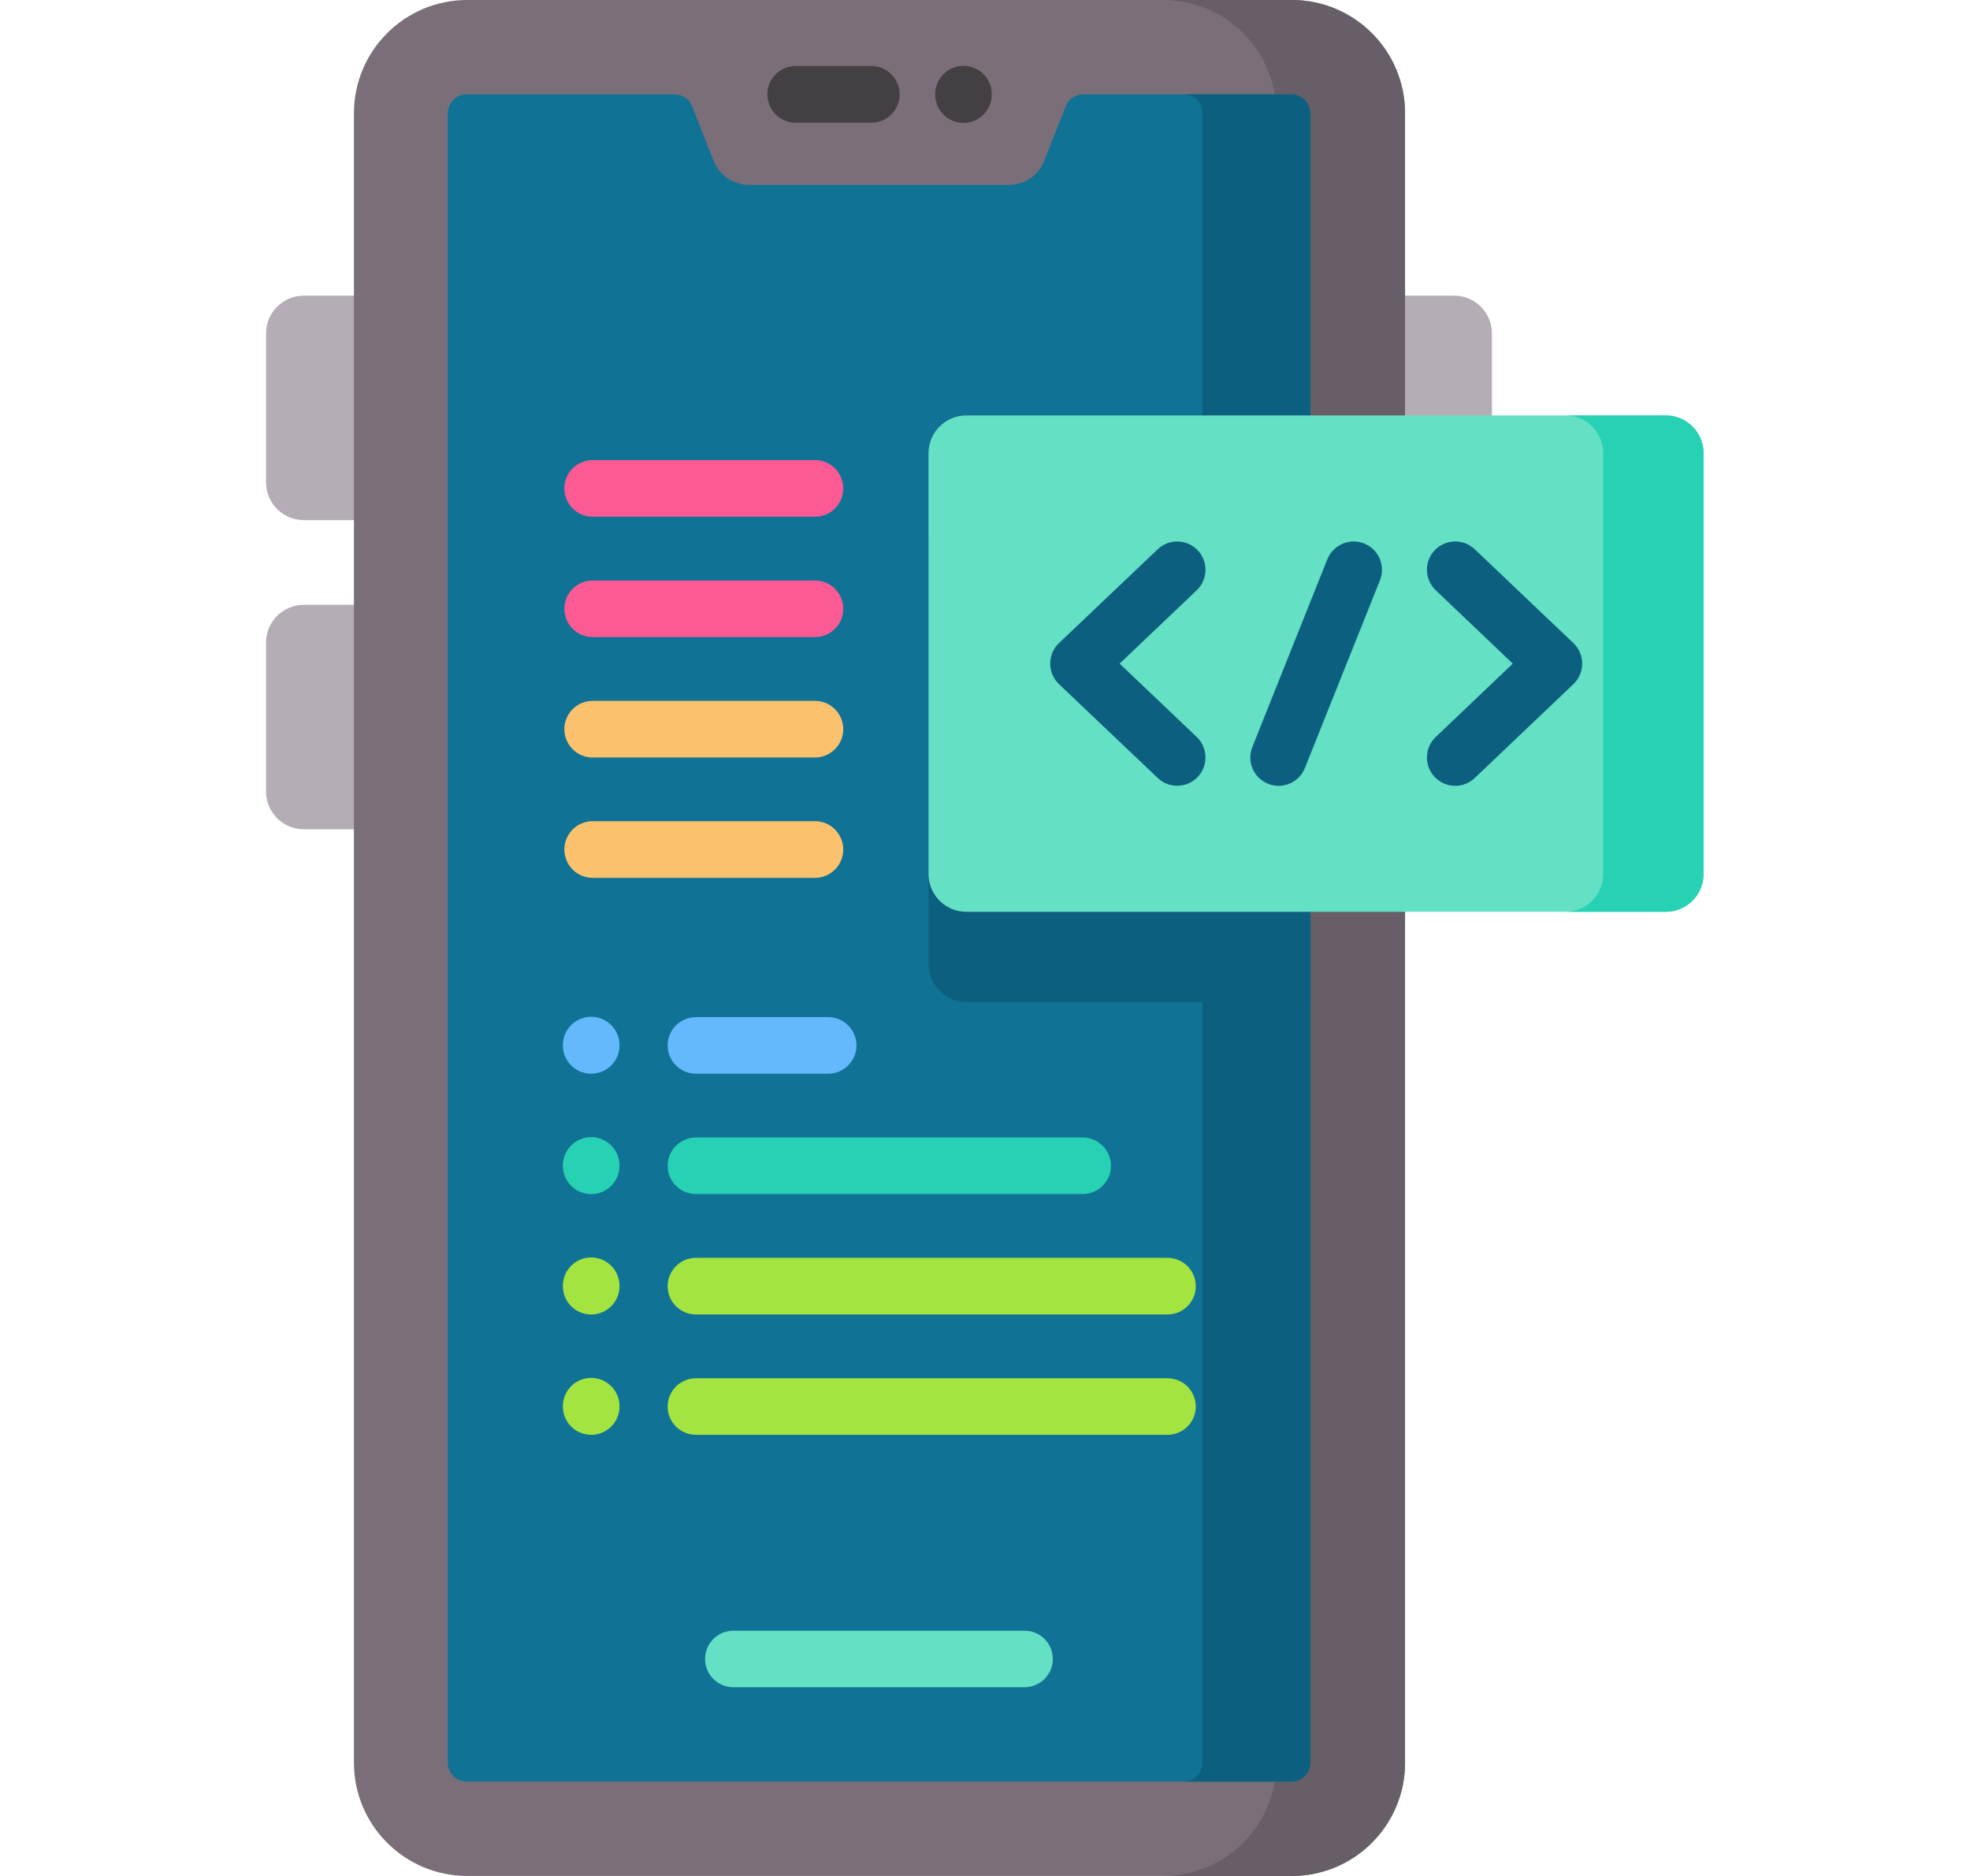 <svg width="21" height="20" viewBox="0 0 21 20" fill="none" xmlns="http://www.w3.org/2000/svg">
<path d="M15.501 8.841H14.648V3.152H15.501C15.724 3.152 15.904 3.332 15.904 3.555V8.439C15.904 8.661 15.724 8.841 15.501 8.841Z" fill="#B5ADB6"/>
<path d="M3.238 5.545H4.091V3.152H3.238C3.016 3.152 2.836 3.332 2.836 3.555V5.143C2.836 5.365 3.016 5.545 3.238 5.545Z" fill="#B5ADB6"/>
<path d="M3.238 8.841H4.091V6.448H3.238C3.016 6.448 2.836 6.628 2.836 6.851V8.439C2.836 8.661 3.016 8.841 3.238 8.841Z" fill="#B5ADB6"/>
<path d="M13.771 20H4.981C4.314 20 3.773 19.459 3.773 18.793V1.207C3.773 0.541 4.314 0 4.981 0H13.771C14.438 0 14.978 0.541 14.978 1.207V18.793C14.978 19.459 14.438 20 13.771 20Z" fill="#7A6E79"/>
<path d="M14.977 1.207V18.793C14.977 19.459 14.436 20 13.77 20H12.398C13.065 20 13.606 19.459 13.606 18.793V1.207C13.606 0.54 13.065 0 12.398 0H13.77C14.436 0 14.977 0.54 14.977 1.207Z" fill="#685E67"/>
<path d="M13.966 1.207V18.793C13.966 18.904 13.876 18.994 13.765 18.994H4.975C4.864 18.994 4.773 18.904 4.773 18.793V1.207C4.773 1.096 4.864 1.006 4.975 1.006H7.191C7.274 1.006 7.348 1.056 7.378 1.133L7.608 1.717C7.669 1.87 7.818 1.971 7.983 1.971H10.756C10.921 1.971 11.07 1.87 11.13 1.717L11.361 1.133C11.391 1.056 11.465 1.006 11.548 1.006H13.765C13.876 1.006 13.966 1.096 13.966 1.207Z" fill="#107295"/>
<path d="M13.968 5.391V10.683H10.301C10.079 10.683 9.898 10.502 9.898 10.28V5.793C9.898 5.571 10.079 5.391 10.301 5.391H13.968Z" fill="#0D5F7F"/>
<path d="M13.968 1.207V18.793C13.968 18.904 13.878 18.994 13.767 18.994H12.617C12.728 18.994 12.818 18.904 12.818 18.793V1.207C12.818 1.096 12.728 1.006 12.617 1.006H13.767C13.878 1.006 13.968 1.096 13.968 1.207Z" fill="#0D5F7F"/>
<path d="M9.288 1.308H8.481C8.315 1.308 8.18 1.173 8.18 1.006C8.18 0.839 8.315 0.704 8.481 0.704H9.288C9.455 0.704 9.59 0.839 9.59 1.006C9.59 1.173 9.455 1.308 9.288 1.308Z" fill="#433F43"/>
<path d="M10.271 1.31C10.104 1.31 9.969 1.175 9.969 1.008V1.004C9.969 0.837 10.104 0.702 10.271 0.702C10.437 0.702 10.572 0.837 10.572 1.004V1.008C10.572 1.175 10.437 1.31 10.271 1.31Z" fill="#433F43"/>
<path d="M10.921 17.988H7.817C7.651 17.988 7.516 17.853 7.516 17.687C7.516 17.52 7.651 17.385 7.817 17.385H10.921C11.088 17.385 11.223 17.52 11.223 17.687C11.223 17.853 11.088 17.988 10.921 17.988Z" fill="#64E0C4"/>
<path d="M17.757 9.721H10.301C10.079 9.721 9.898 9.541 9.898 9.319V4.831C9.898 4.609 10.079 4.429 10.301 4.429H17.757C17.979 4.429 18.16 4.609 18.16 4.831V9.319C18.16 9.541 17.979 9.721 17.757 9.721Z" fill="#64E0C4"/>
<path d="M18.16 4.831V9.319C18.16 9.541 17.979 9.721 17.757 9.721H16.688C16.91 9.721 17.09 9.541 17.09 9.319V4.831C17.09 4.609 16.91 4.429 16.688 4.429H17.757C17.979 4.429 18.16 4.609 18.16 4.831Z" fill="#27D1B3"/>
<path d="M12.549 8.377C12.474 8.377 12.399 8.35 12.341 8.294L11.289 7.294C11.229 7.237 11.195 7.158 11.195 7.075C11.195 6.992 11.229 6.913 11.289 6.856L12.341 5.856C12.461 5.741 12.652 5.746 12.767 5.866C12.882 5.987 12.877 6.178 12.757 6.293L11.935 7.075L12.757 7.857C12.877 7.972 12.882 8.163 12.767 8.284C12.708 8.346 12.628 8.377 12.549 8.377Z" fill="#0D5F7F"/>
<path d="M15.513 8.378C15.433 8.378 15.354 8.346 15.294 8.284C15.179 8.163 15.184 7.972 15.305 7.857L16.126 7.075L15.305 6.293C15.184 6.178 15.179 5.987 15.294 5.866C15.409 5.746 15.6 5.741 15.721 5.856L16.772 6.856C16.832 6.913 16.866 6.992 16.866 7.075C16.866 7.158 16.832 7.237 16.772 7.294L15.721 8.294C15.662 8.35 15.588 8.378 15.513 8.378Z" fill="#0D5F7F"/>
<path d="M13.63 8.378C13.593 8.378 13.555 8.371 13.518 8.356C13.363 8.294 13.288 8.119 13.35 7.964L14.149 5.963C14.211 5.808 14.387 5.733 14.542 5.794C14.696 5.856 14.772 6.032 14.71 6.187L13.91 8.188C13.863 8.306 13.75 8.378 13.63 8.378Z" fill="#0D5F7F"/>
<path d="M6.302 11.447C6.135 11.447 6 11.312 6 11.146V11.141C6 10.975 6.135 10.84 6.302 10.84C6.468 10.84 6.604 10.975 6.604 11.141V11.146C6.604 11.312 6.469 11.447 6.302 11.447Z" fill="#64B9FC"/>
<path d="M8.828 11.447H7.419C7.252 11.447 7.117 11.312 7.117 11.146C7.117 10.979 7.252 10.844 7.419 10.844H8.828C8.995 10.844 9.13 10.979 9.13 11.146C9.13 11.312 8.995 11.447 8.828 11.447Z" fill="#64B9FC"/>
<path d="M6.302 12.731C6.135 12.731 6 12.595 6 12.429V12.425C6 12.258 6.135 12.123 6.302 12.123C6.468 12.123 6.604 12.258 6.604 12.425V12.429C6.604 12.595 6.469 12.731 6.302 12.731Z" fill="#27D1B3"/>
<path d="M11.541 12.73H7.419C7.252 12.73 7.117 12.595 7.117 12.429C7.117 12.262 7.252 12.127 7.419 12.127H11.541C11.708 12.127 11.843 12.262 11.843 12.429C11.843 12.595 11.708 12.73 11.541 12.73Z" fill="#27D1B3"/>
<path d="M6.302 14.014C6.135 14.014 6 13.879 6 13.712V13.708C6 13.541 6.135 13.406 6.302 13.406C6.468 13.406 6.604 13.541 6.604 13.708V13.712C6.604 13.879 6.469 14.014 6.302 14.014Z" fill="#A3E440"/>
<path d="M12.445 14.014H7.419C7.252 14.014 7.117 13.879 7.117 13.712C7.117 13.546 7.252 13.41 7.419 13.41H12.445C12.612 13.41 12.747 13.546 12.747 13.712C12.747 13.879 12.612 14.014 12.445 14.014Z" fill="#A3E440"/>
<path d="M6.302 15.297C6.135 15.297 6 15.162 6 14.996V14.992C6 14.825 6.135 14.69 6.302 14.69C6.468 14.69 6.604 14.825 6.604 14.992V14.996C6.604 15.162 6.469 15.297 6.302 15.297Z" fill="#A3E440"/>
<path d="M12.445 15.297H7.419C7.252 15.297 7.117 15.162 7.117 14.996C7.117 14.829 7.252 14.694 7.419 14.694H12.445C12.612 14.694 12.747 14.829 12.747 14.996C12.747 15.162 12.612 15.297 12.445 15.297Z" fill="#A3E440"/>
<path d="M8.688 9.359H6.317C6.151 9.359 6.016 9.224 6.016 9.057C6.016 8.89 6.151 8.755 6.317 8.755H8.688C8.854 8.755 8.989 8.89 8.989 9.057C8.989 9.224 8.854 9.359 8.688 9.359Z" fill="#FCC16D"/>
<path d="M8.688 8.076H6.317C6.151 8.076 6.016 7.94 6.016 7.774C6.016 7.607 6.151 7.472 6.317 7.472H8.688C8.854 7.472 8.989 7.607 8.989 7.774C8.989 7.94 8.854 8.076 8.688 8.076Z" fill="#FCC16D"/>
<path d="M8.688 6.792H6.317C6.151 6.792 6.016 6.657 6.016 6.491C6.016 6.324 6.151 6.189 6.317 6.189H8.688C8.854 6.189 8.989 6.324 8.989 6.491C8.989 6.657 8.854 6.792 8.688 6.792Z" fill="#FC5A95"/>
<path d="M8.688 5.509H6.317C6.151 5.509 6.016 5.374 6.016 5.207C6.016 5.04 6.151 4.905 6.317 4.905H8.688C8.854 4.905 8.989 5.04 8.989 5.207C8.989 5.374 8.854 5.509 8.688 5.509Z" fill="#FC5A95"/>
</svg>
